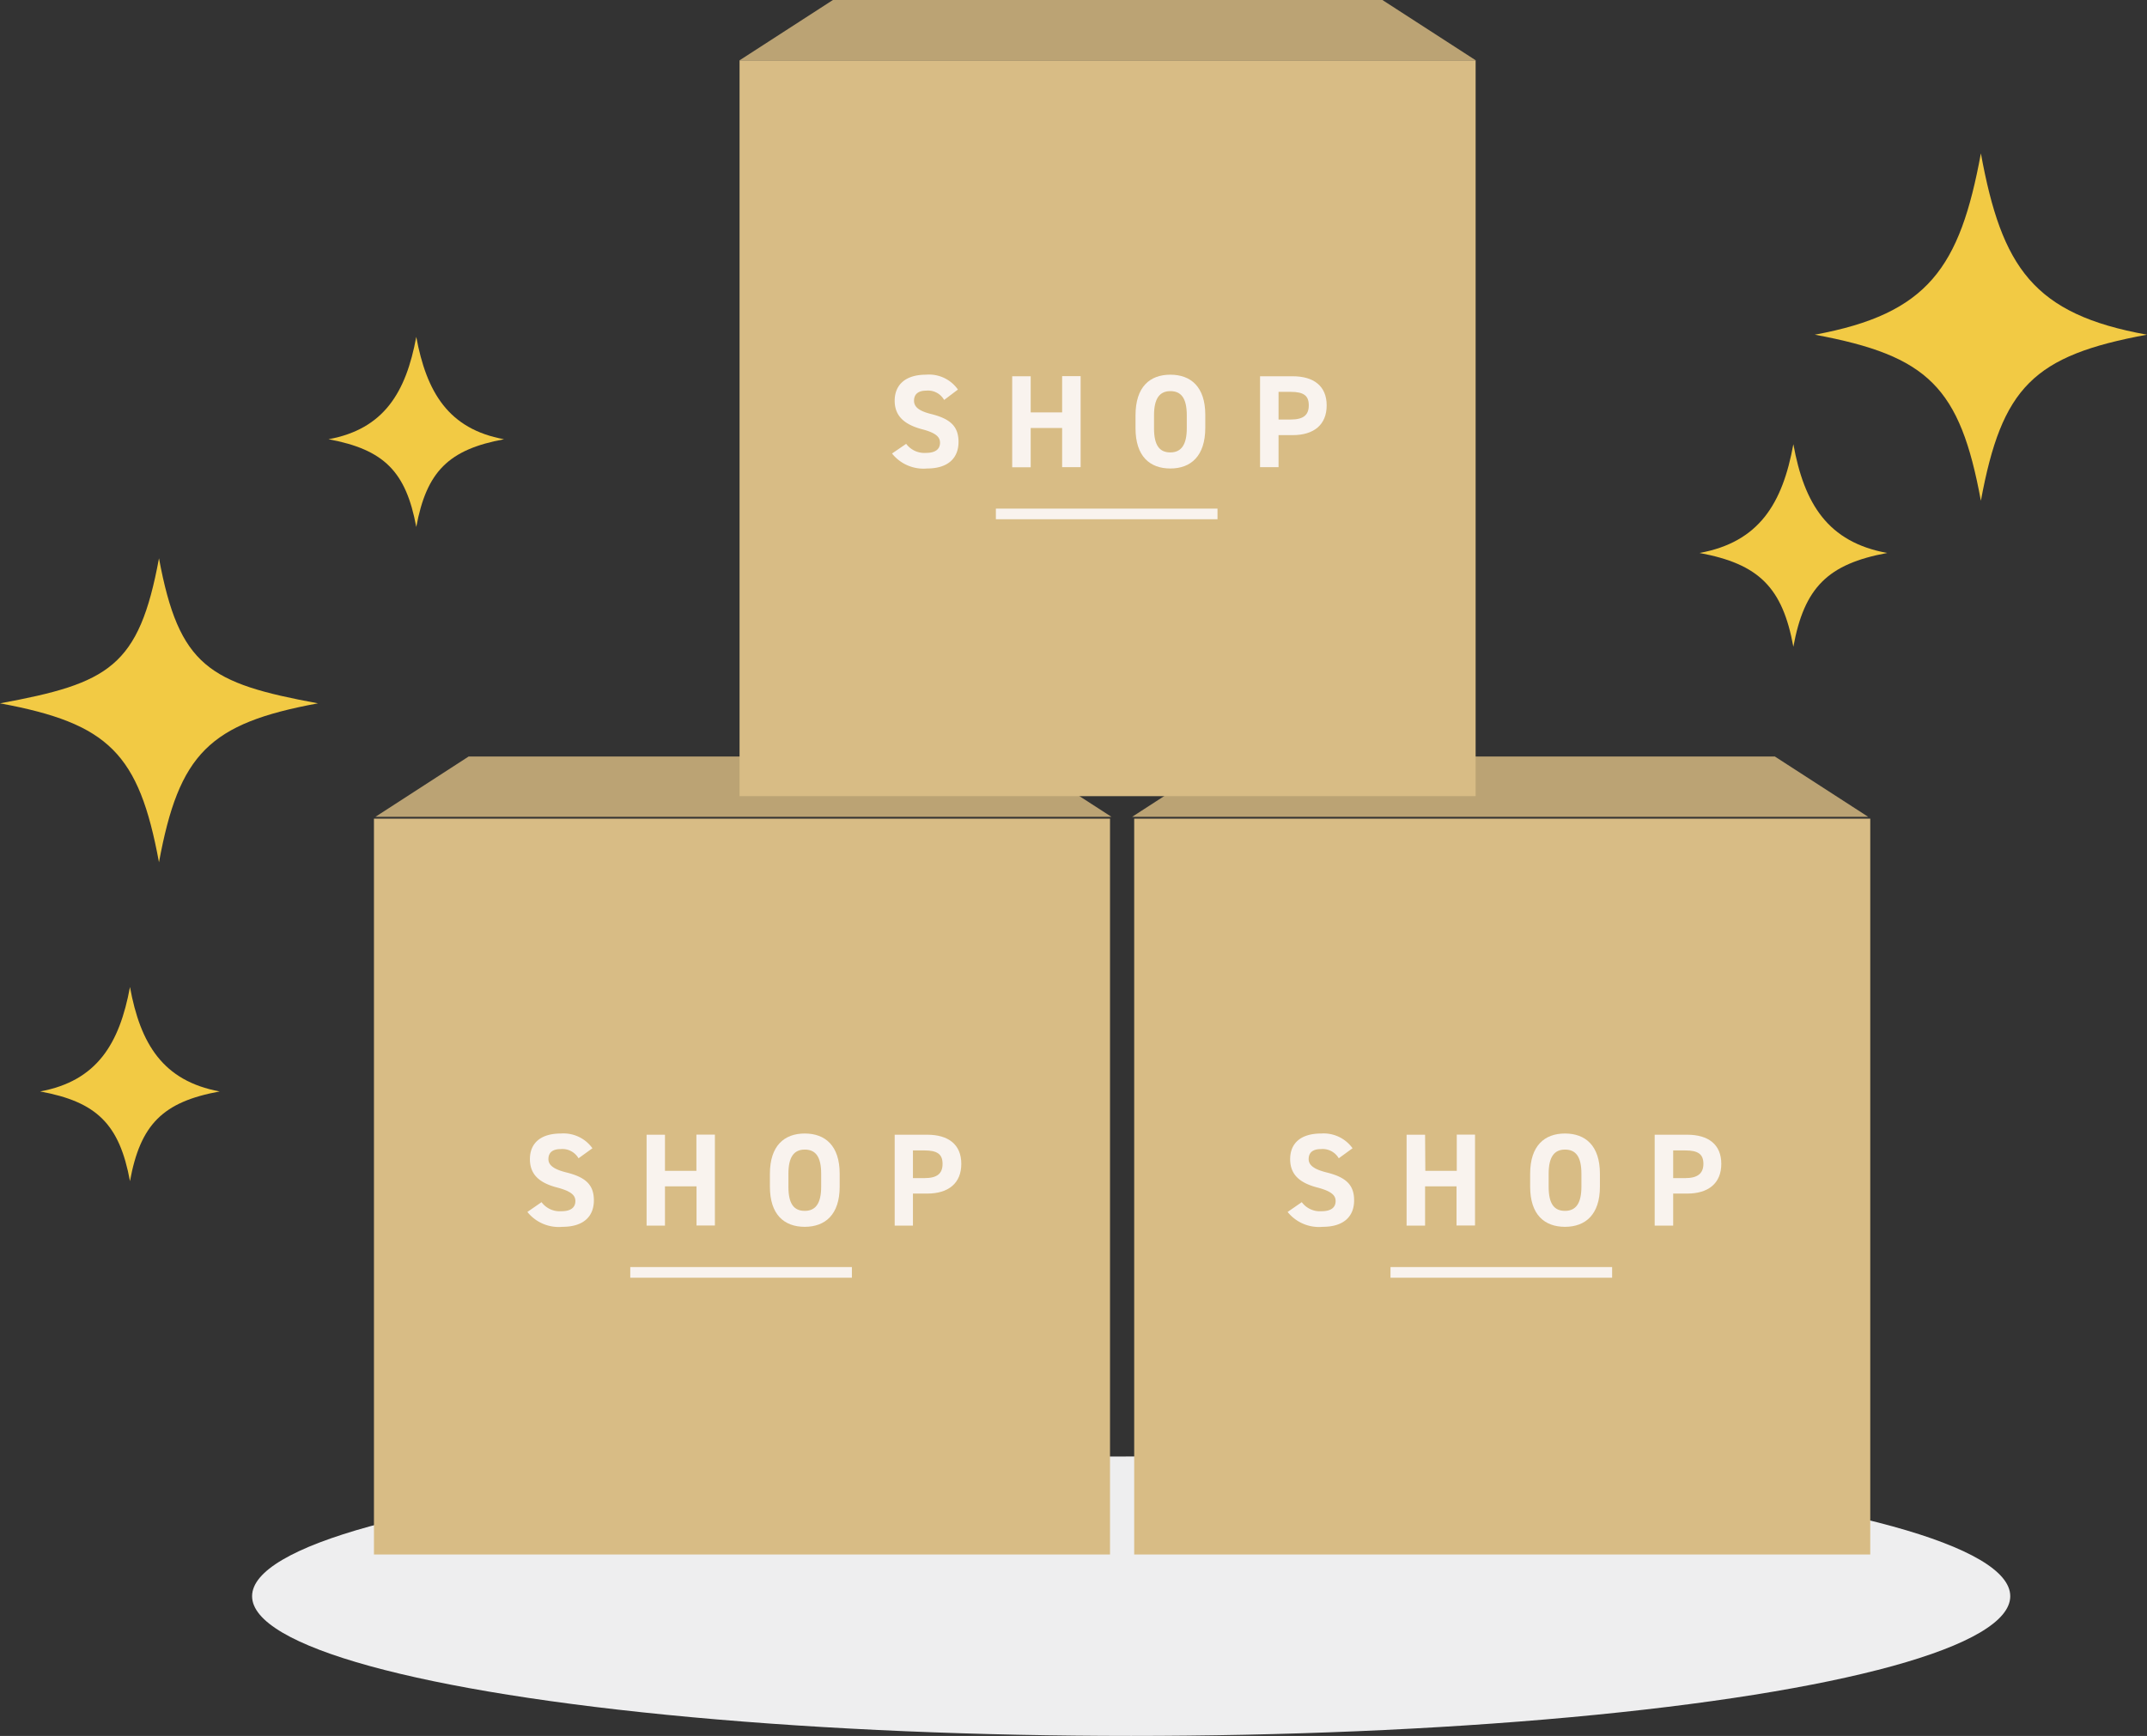 <svg xmlns="http://www.w3.org/2000/svg" viewBox="0 0 177.58 143.62"><rect x="0" y="0" width="177.58" height="143.62" fill="#333333" stroke="none"/><defs><style>.cls-1{fill:#eeeeef;}.cls-2{fill:#d8bc85;}.cls-3{fill:#bba374;}.cls-4{fill:#f9f3ee;}.cls-5{fill:#f2ca44;}</style></defs><g id="レイヤー_2" data-name="レイヤー 2"><g id="レイヤー_1-2" data-name="レイヤー 1"><ellipse id="楕円形_21" data-name="楕円形 21" class="cls-1" cx="93.56" cy="132.06" rx="72.71" ry="11.56"/><rect class="cls-2" x="30.93" y="67.73" width="60.88" height="60.88"/><rect class="cls-2" x="93.81" y="67.73" width="60.88" height="60.88"/><polygon class="cls-3" points="84.21 62.59 38.76 62.59 31.05 67.58 91.93 67.58 84.21 62.59"/><polygon class="cls-3" points="146.8 62.59 101.35 62.59 93.64 67.58 154.52 67.58 146.8 62.59"/><path class="cls-4" d="M47.85,95.83a1.54,1.54,0,0,0-1.49-.76c-.68,0-1,.31-1,.83s.48.85,1.48,1.1c1.57.39,2.28,1,2.28,2.31s-.83,2.19-2.6,2.19a3.32,3.32,0,0,1-2.9-1.23l1.17-.81a1.88,1.88,0,0,0,1.64.75c.87,0,1.16-.38,1.16-.84s-.31-.81-1.54-1.13c-1.48-.39-2.22-1.1-2.22-2.34s.79-2.12,2.57-2.12A2.94,2.94,0,0,1,49,95Z"/><path class="cls-4" d="M55,96.87h2.6v-3h1.53v7.52H57.61V98.15H55v3.25H53.48V93.88H55Z"/><path class="cls-4" d="M66.56,101.5c-1.69,0-2.88-1-2.88-3.32V97.11c0-2.32,1.19-3.33,2.88-3.33s2.89,1,2.89,3.33v1.07C69.45,100.48,68.26,101.5,66.56,101.5Zm-1.35-3.32c0,1.44.47,2,1.35,2s1.36-.59,1.36-2V97.11c0-1.44-.48-2-1.36-2s-1.35.6-1.35,2Z"/><path class="cls-4" d="M75.51,98.75v2.65H74V93.88h2.69c1.74,0,2.82.8,2.82,2.41s-1.07,2.46-2.82,2.46Zm.95-1.28c1.05,0,1.5-.37,1.5-1.18s-.45-1.11-1.5-1.11h-.95v2.29Z"/><rect class="cls-4" x="52.13" y="104.83" width="18.33" height="0.88"/><path class="cls-4" d="M110.73,95.83a1.54,1.54,0,0,0-1.49-.76c-.68,0-1,.31-1,.83s.48.85,1.48,1.1c1.57.39,2.28,1,2.28,2.31s-.83,2.19-2.6,2.19a3.32,3.32,0,0,1-2.9-1.23l1.17-.81a1.87,1.87,0,0,0,1.63.75c.88,0,1.17-.38,1.17-.84s-.31-.81-1.54-1.13c-1.48-.39-2.22-1.1-2.22-2.34s.79-2.12,2.57-2.12A2.94,2.94,0,0,1,111.87,95Z"/><path class="cls-4" d="M117.89,96.87h2.6v-3H122v7.52h-1.53V98.15h-2.6v3.25h-1.53V93.88h1.53Z"/><path class="cls-4" d="M129.44,101.5c-1.69,0-2.88-1-2.88-3.32V97.11c0-2.32,1.19-3.33,2.88-3.33s2.89,1,2.89,3.33v1.07C132.33,100.48,131.14,101.5,129.44,101.5Zm-1.35-3.32c0,1.44.47,2,1.35,2s1.36-.59,1.36-2V97.11c0-1.44-.48-2-1.36-2s-1.35.6-1.35,2Z"/><path class="cls-4" d="M138.39,98.75v2.65h-1.53V93.88h2.69c1.74,0,2.82.8,2.82,2.41s-1.07,2.46-2.82,2.46Zm1-1.28c1,0,1.5-.37,1.5-1.18s-.45-1.11-1.5-1.11h-1v2.29Z"/><rect class="cls-4" x="115.01" y="104.83" width="18.33" height="0.88"/><path class="cls-5" d="M41.69,36.34c-4.59.85-6.41,2.67-7.26,7.26-.85-4.59-2.67-6.41-7.26-7.26,4.59-.84,6.41-3.88,7.26-8.47C35.28,32.46,37.1,35.5,41.69,36.34Z"/><path class="cls-5" d="M18.17,90.3c-4.7.86-6.56,2.72-7.42,7.42C9.88,93,8,91.16,3.32,90.3c4.7-.87,6.56-3.94,7.43-8.64C11.61,86.36,13.47,89.43,18.17,90.3Z"/><path class="cls-5" d="M156.09,45.75c-4.91.91-6.86,2.85-7.76,7.76-.9-4.91-2.85-6.85-7.76-7.76,4.91-.9,6.86-4.06,7.76-9C149.23,41.69,151.18,44.85,156.09,45.75Z"/><path class="cls-5" d="M177.58,27.69c-9.4,1.73-12,4.34-13.74,13.74-1.73-9.4-4.35-12-13.74-13.74,9.39-1.73,12-5.56,13.74-15C165.57,22.13,168.18,26,177.58,27.69Z"/><path class="cls-5" d="M26.3,58.19c-9,1.66-11.49,4.16-13.15,13.15C11.49,62.35,9,59.85,0,58.19c9-1.66,11.49-3,13.15-12C14.81,55.14,17.31,56.53,26.3,58.19Z"/><rect class="cls-2" x="61.17" y="4.99" width="60.88" height="60.88"/><polygon class="cls-3" points="114.34 0 68.89 0 61.17 4.99 122.06 4.99 114.34 0"/><path class="cls-4" d="M78.09,33.09a1.53,1.53,0,0,0-1.49-.77c-.68,0-1,.32-1,.83S76,34,77,34.25c1.57.39,2.28,1,2.28,2.31s-.83,2.2-2.6,2.2a3.32,3.32,0,0,1-2.9-1.24l1.17-.8a1.88,1.88,0,0,0,1.64.75c.87,0,1.16-.38,1.16-.84s-.31-.82-1.54-1.13C74.76,35.1,74,34.39,74,33.15S74.81,31,76.59,31a2.91,2.91,0,0,1,2.64,1.23Z"/><path class="cls-4" d="M85.25,34.12h2.6v-3h1.53v7.53H87.85V35.41h-2.6v3.25H83.72V31.13h1.53Z"/><path class="cls-4" d="M96.8,38.76c-1.69,0-2.88-1-2.88-3.33V34.36C93.92,32,95.11,31,96.8,31s2.89,1,2.89,3.32v1.07C99.69,37.73,98.5,38.76,96.8,38.76Zm-1.35-3.33c0,1.44.47,2,1.35,2s1.36-.6,1.36-2V34.36c0-1.44-.48-2-1.36-2s-1.35.6-1.35,2Z"/><path class="cls-4" d="M105.75,36v2.65h-1.53V31.13h2.7c1.73,0,2.81.8,2.81,2.41S108.66,36,106.92,36Zm1-1.29c1.06,0,1.5-.37,1.5-1.18s-.44-1.11-1.5-1.11h-1v2.29Z"/><rect class="cls-4" x="82.37" y="42.08" width="18.33" height="0.88"/></g></g></svg>